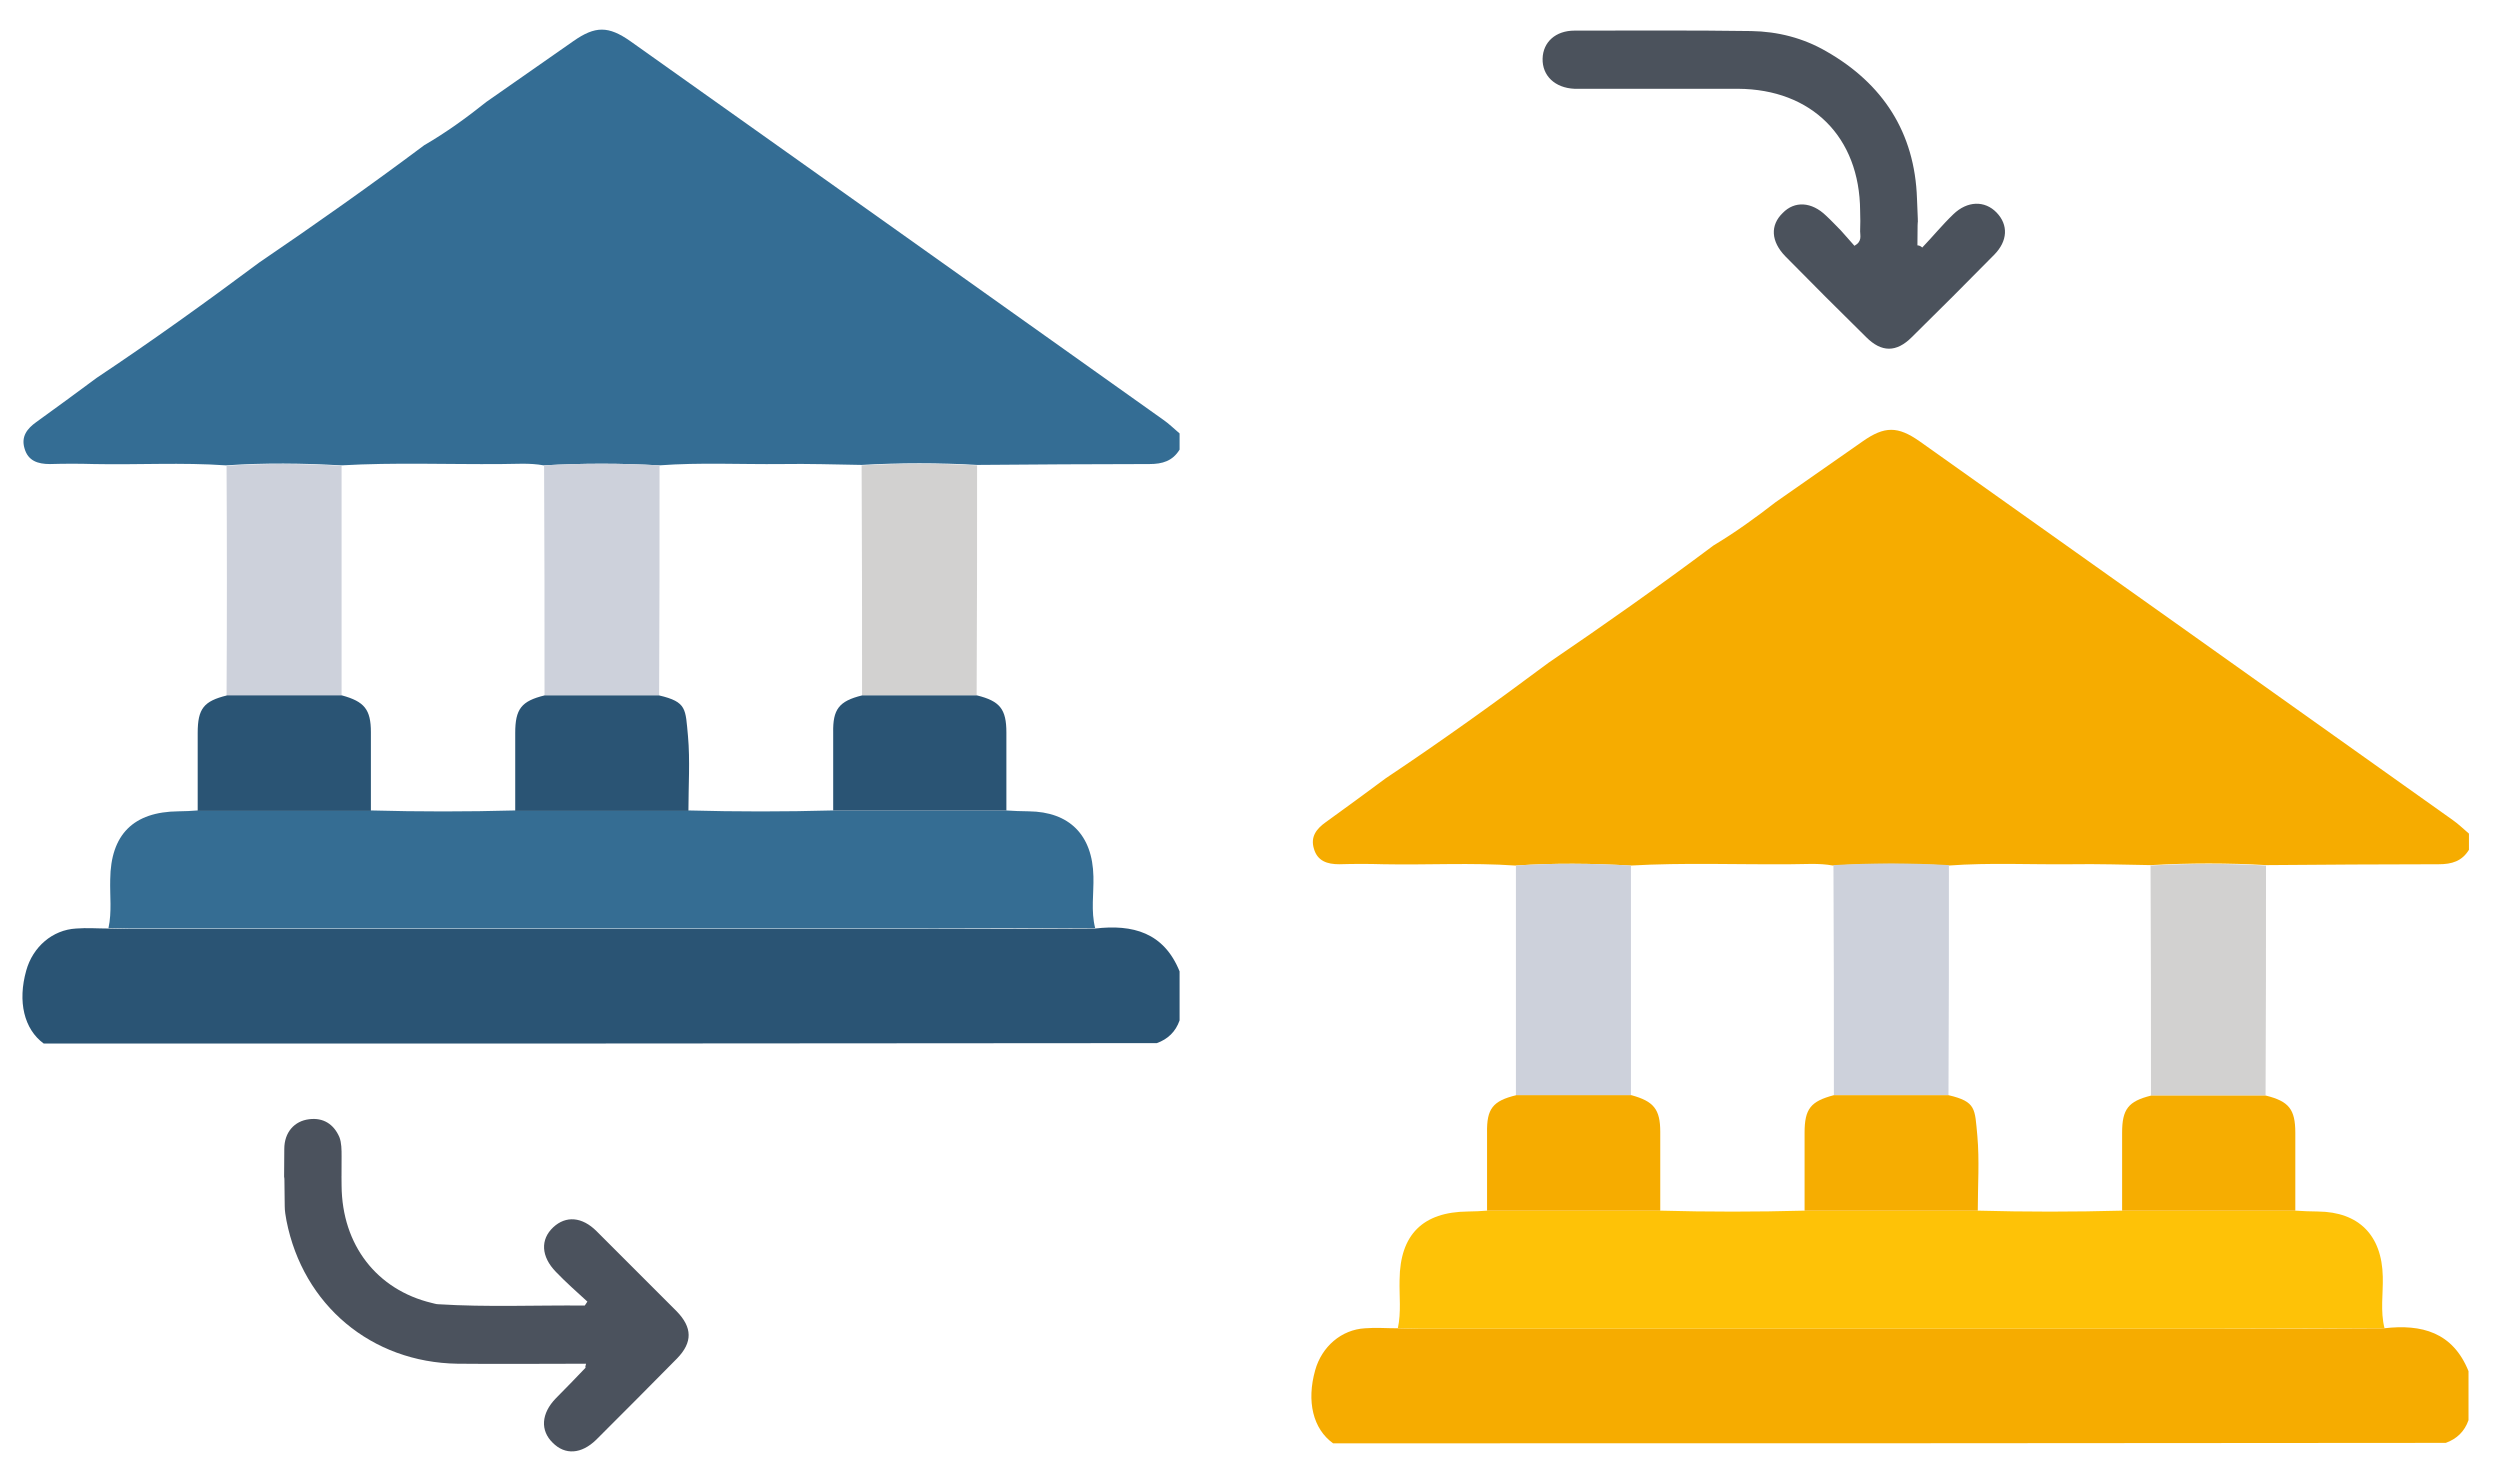 <?xml version="1.0" encoding="utf-8"?>
<!-- Generator: Adobe Illustrator 28.0.0, SVG Export Plug-In . SVG Version: 6.00 Build 0)  -->
<svg version="1.1" id="Layer_1" xmlns="http://www.w3.org/2000/svg" xmlns:xlink="http://www.w3.org/1999/xlink" x="0px" y="0px"
	 viewBox="0 0 571.6 335.6" style="enable-background:new 0 0 571.6 335.6;" xml:space="preserve">
<style type="text/css">
	.st0{fill:#F6AC00;}
	.st1{fill:#346D94;}
	.st2{fill:#FEC207;}
	.st3{fill:#356D93;}
	.st4{fill:#2A5474;}
	.st5{fill:#4B525D;}
	.st6{fill:#C8CFD9;}
	.st7{fill:#CDD1DB;}
	.st8{fill:#4B525C;}
	.st9{fill:#D2D1D0;}
	.st10{fill:#F6AD01;}
</style>
<path class="st0" d="M-471.4,104.7c6.6-4.6,13.3-9.3,19.9-13.9c5-3.5,8-3.5,13,0c40.7,28.9,81.3,57.7,121.9,86.6
	c1.3,0.9,2.4,2,3.7,3.1c0,1.2,0,2.5,0,3.7c-1.6,2.6-3.9,3.3-6.9,3.3c-13.1,0-26.3,0.1-39.4,0.2c-8.8-0.5-17.6-0.5-26.4,0
	c-6.1-0.1-12.2-0.3-18.3-0.2c-9.3,0.1-18.6-0.4-28,0.3c-8.8-0.5-17.6-0.5-26.4,0c-3.2-0.6-6.5-0.3-9.7-0.3
	c-12.2,0.1-24.4-0.4-36.6,0.3c-8.8-0.5-17.6-0.6-26.3,0c-10.1-0.7-20.1-0.1-30.2-0.3c-3.4-0.1-6.7-0.1-10.1,0c-2.7,0-5-0.7-5.8-3.6
	c-0.8-2.7,0.6-4.5,2.7-6c4.6-3.3,9.2-6.7,13.8-10.1c12.6-8.4,25-17.3,37.2-26.4c12.8-8.7,25.4-17.6,37.7-26.8
	C-480.6,111.7-475.9,108.3-471.4,104.7z"/>
<path class="st1" d="M-561.4-63.9c22.2,15.7,44.5,31.4,66.7,47.1c19.4,13.8,38.8,27.6,58.2,41.4c0.7,0.5,1.4,1,2.1,1.5
	c2,1.5,3,3.4,2.1,5.9c-0.8,2.4-2.8,3.3-5.3,3.3c-10,0-19.9,0-29.9,0c-3.6,0-7.2,0.2-10.8,0.3c-8.8-0.6-17.6-0.5-26.4-0.1
	c-15.4-0.3-30.8-0.4-46.2,0c-8.8-0.5-17.6-0.4-26.5,0c-15.4-0.4-30.8-0.3-46.1,0c-8.8-0.4-17.6-0.5-26.4,0
	c-12.2-0.1-24.4-0.1-36.6-0.2c-1.2,0-2.5,0-3.7,0c-2.6,0.1-4.7-0.7-5.6-3.3c-1-2.9,0.5-4.7,2.7-6.3c6.9-4.9,13.8-9.8,20.7-14.7
	c33.5-23.8,67-47.6,100.5-71.4c1.7-1.2,3.5-2.3,5.2-3.5C-564.8-63.9-563.1-63.9-561.4-63.9z"/>
<path class="st0" d="M-572.6,320c-4.6-3.3-6.1-9.6-4.1-16.7c1.5-5.4,6-9.3,11.4-9.6c2.5-0.2,4.9,0,7.4,0c1.6,0,3.2,0.1,4.9,0.1
	c60.6,0,121.2,0,181.8,0c13,0,25.9,0,38.9-0.1c8.6-1,15.7,0.9,19.3,9.8c0,3.7,0,7.5,0,11.2c-0.9,2.6-2.7,4.3-5.2,5.2
	C-403,320-487.8,320-572.6,320z"/>
<path class="st2" d="M-352.6,266.7c1.7,0.1,3.5,0.2,5.2,0.2c9.3,0.1,14.6,5.4,14.8,14.9c0.1,3.9-0.6,7.9,0.4,11.8
	c-13,0-25.9,0.1-38.9,0.1c-60.6,0-121.2,0-181.8,0c-1.6,0-3.2-0.1-4.9-0.1c0.8-3.7,0.3-7.4,0.4-11.1c0.1-10.3,5.3-15.5,15.6-15.6
	c1.5,0,3-0.1,4.4-0.2c13.2,0,26.4,0,39.6,0c11,0.3,22,0.3,33,0c13.2,0,26.4,0,39.6,0c11,0.3,22,0.3,33,0
	C-379,266.8-365.8,266.8-352.6,266.7z"/>
<path class="st3" d="M-485.5,114.7c-12.4,9.2-25,18.2-37.7,26.8c-29.6,0-59.3,0-88.9,0c-21.5,0-43.1-0.1-64.6-0.1
	c1-3.5,0.4-7.1,0.4-10.7c0.1-10.9,5.1-16,15.9-16c1.4,0,2.7-0.1,4.1-0.2c13.2,0,26.4,0,39.6,0c11,0,22,0,33,0c13.2,0,26.4,0,39.6,0
	c11,0,22,0,33,0C-502.6,114.6-494,114.6-485.5,114.7z"/>
<path class="st4" d="M-676.8,141.4c21.5,0,43.1,0.1,64.6,0.1c29.6,0,59.3,0,88.9,0c-12.2,9-24.5,17.9-37.2,26.4
	c-11.8,0-23.7-0.1-35.5-0.1c-30.4,0-60.9,0-91.3,0c-6.8,0-8.9-2.1-8.9-9c0-1.6-0.1-3.3,0-4.9c0.4-6.8,5.7-12.2,12.5-12.5
	C-681.2,141.3-679,141.4-676.8,141.4z"/>
<path class="st5" d="M-613.7,280.3c-10,0-19.7,0.1-29.4,0c-19.7-0.3-35.3-13.4-39.1-32.7c-0.2-1.1-0.4-2.2-0.4-3.3
	c-0.1-14.4-0.2-28.7-0.1-43.1c0-3.8,2.3-6.4,5.7-6.8c3.2-0.4,5.6,1.1,6.9,4.1c0.5,1.3,0.5,2.9,0.5,4.4c0,12.2-0.1,24.5,0,36.7
	c0.1,13.6,8.1,23.8,20.6,26.8c0.5,0.1,1,0.3,1.5,0.3c11.2,0.7,22.3,0.2,33.5,0.3c0.2-0.3,0.4-0.6,0.6-0.9c-2.4-2.2-4.9-4.4-7.2-6.8
	c-3.4-3.5-3.6-7.4-0.6-10.2c2.9-2.7,6.6-2.4,9.9,0.9c6.1,6.1,12.2,12.2,18.3,18.3c3.6,3.7,3.7,7.1,0.1,10.8
	c-6.1,6.2-12.3,12.4-18.5,18.6c-3.4,3.3-7.1,3.5-9.9,0.7c-2.9-2.8-2.7-6.7,0.7-10.2c2.3-2.3,4.5-4.6,6.8-7
	C-613.9,281.1-613.9,280.9-613.7,280.3z"/>
<path class="st6" d="M-649.8,35.5c8.8-0.5,17.6-0.5,26.4,0c0,17.6-0.1,35.1-0.1,52.7c-8.8,0-17.5,0-26.3,0
	C-649.7,70.6-649.8,53-649.8,35.5z"/>
<path class="st7" d="M-530.8,187.9c8.8-0.6,17.6-0.5,26.3,0c0,17.5,0,35,0,52.6c-8.8,0-17.5,0-26.3,0
	C-530.7,222.9-530.8,205.4-530.8,187.9z"/>
<path class="st4" d="M-649.7,88.2c8.8,0,17.5,0,26.3,0c5.1,1.2,6.6,3.1,6.7,8.2c0,6.1,0,12.1,0,18.2c-13.2,0-26.4,0-39.6,0
	c0-6.1,0-12.1,0-18.2C-656.4,91.3-654.8,89.4-649.7,88.2z"/>
<path class="st0" d="M-530.7,240.4c8.8,0,17.5,0,26.3,0c5.1,1.4,6.6,3.2,6.6,8.4c0,6,0,12,0,18c-13.2,0-26.4,0-39.6,0
	c0-5.9,0-11.9,0-17.8C-537.5,243.4-536,241.7-530.7,240.4z"/>
<path class="st8" d="M-358.3,38.8c2.4-2.5,4.6-5.2,7.1-7.6c3.2-3.1,7.2-3.2,9.9-0.4c2.7,2.8,2.6,6.5-0.6,9.7
	c-6.2,6.3-12.5,12.6-18.8,18.8c-3.5,3.5-6.9,3.5-10.4,0c-6.2-6.1-12.4-12.3-18.5-18.5c-3.3-3.4-3.5-7.1-0.6-9.9
	c2.7-2.8,6.6-2.6,9.9,0.6c1.2,1.1,2.3,2.3,3.4,3.4c1.1,1.2,2.1,2.4,3.1,3.5c1.8-1,1.3-2.3,1.3-3.3c0.1-8.2,0.1-16.5,0-24.7
	c-0.1-16.9-11.1-27.8-27.9-27.9c-11.6,0-23.2,0-34.8,0c-0.9,0-1.7,0-2.6,0c-4.5-0.2-7.4-3-7.3-6.9c0.1-3.8,3-6.4,7.3-6.4
	c13.5,0,26.9-0.1,40.4,0.1c6.1,0.1,11.9,1.6,17.1,4.6c13,7.4,20.3,18.6,20.8,33.7c0.4,10.2,0.1,20.4,0.1,30.7
	C-358.9,38.4-358.6,38.6-358.3,38.8z"/>
<path class="st7" d="M-504.6,35.5c8.8-0.4,17.6-0.5,26.4,0.1c0,17.5-0.1,35.1-0.1,52.6c-8.8,0-17.5,0-26.3,0
	C-504.5,70.6-504.6,53-504.6,35.5z"/>
<path class="st4" d="M-504.5,88.2c8.8,0,17.5,0,26.3,0c5.3,1.2,6.7,3,6.8,8.4c0,2.7,0.1,5.4,0.1,8.1c-4.5,3.6-9.2,6.9-14,10
	c-8.6-0.1-17.1-0.1-25.7-0.2c0-6,0-12,0-18C-511.1,91.4-509.6,89.5-504.5,88.2z"/>
<path class="st7" d="M-458.1,240.4c0-17.5,0-35-0.1-52.6c8.8-0.5,17.6-0.5,26.4,0c0,17.5,0,35-0.1,52.6
	C-440.6,240.4-449.4,240.4-458.1,240.4z"/>
<path class="st9" d="M-385.5,240.4c0-17.5,0-35.1-0.1-52.6c8.8-0.5,17.6-0.5,26.4,0c0,17.5,0,35.1-0.1,52.6
	C-368,240.4-376.8,240.4-385.5,240.4z"/>
<path class="st7" d="M-550.7,35.5c0,17.6-0.1,35.1-0.1,52.7c-8.8,0-17.5,0-26.3,0c0-17.6-0.1-35.1-0.1-52.7
	C-568.4,35.1-559.6,35-550.7,35.5z"/>
<path class="st10" d="M-385.5,240.4c8.8,0,17.5,0,26.3,0c5.2,1.3,6.7,3.1,6.7,8.5c0,5.9,0,11.9,0,17.8c-13.2,0-26.4,0-39.6,0
	c0-5.9,0-11.9,0-17.8C-392.2,243.6-390.8,241.7-385.5,240.4z"/>
<path class="st10" d="M-458.1,240.4c8.7,0,17.5,0,26.2,0c6.4,1.5,6,3.1,6.6,9.3c0.5,5.6,0.1,11.4,0.1,17.1c-13.2,0-26.4,0-39.6,0
	c0-5.9,0-11.9,0-17.8C-464.8,243.5-463.4,241.7-458.1,240.4z"/>
<path class="st4" d="M-577.1,88.2c8.8,0,17.5,0,26.3,0c5.2,1.3,6.7,3.1,6.7,8.5c0,5.9,0,11.9,0,17.8c-13.2,0-26.4,0-39.6,0
	c0-6.1,0-12.1,0-18.2C-583.7,91.3-582.2,89.4-577.1,88.2z"/>
<path class="st0" d="M406,114.8c6.6-4.6,13.3-9.3,19.9-13.9c5-3.5,8-3.5,13,0c40.7,28.9,81.3,57.7,121.9,86.6c1.3,0.9,2.4,2,3.7,3.1
	c0,1.2,0,2.5,0,3.7c-1.6,2.6-3.9,3.3-6.9,3.3c-13.1,0-26.3,0.1-39.4,0.2c-8.8-0.5-17.6-0.5-26.4,0c-6.1-0.1-12.2-0.3-18.3-0.2
	c-9.3,0.1-18.6-0.4-28,0.3c-8.8-0.5-17.6-0.5-26.4,0c-3.2-0.6-6.5-0.3-9.7-0.3c-12.2,0.1-24.4-0.4-36.6,0.3
	c-8.8-0.5-17.6-0.6-26.3,0c-10.1-0.7-20.1-0.1-30.2-0.3c-3.4-0.1-6.7-0.1-10.1,0c-2.7,0-5-0.7-5.8-3.6c-0.8-2.7,0.6-4.5,2.7-6
	c4.6-3.3,9.2-6.7,13.8-10.1c12.6-8.4,25-17.3,37.2-26.4c12.8-8.7,25.4-17.6,37.7-26.8C396.8,121.7,401.5,118.3,406,114.8z"/>
<path class="st0" d="M304.8,330c-4.6-3.3-6.1-9.6-4.1-16.7c1.5-5.4,6-9.3,11.4-9.6c2.5-0.2,4.9,0,7.4,0c1.6,0,3.2,0.1,4.9,0.1
	c60.6,0,121.2,0,181.8,0c13,0,25.9,0,38.9-0.1c8.6-1,15.7,0.9,19.3,9.8c0,3.7,0,7.5,0,11.2c-0.9,2.6-2.7,4.3-5.2,5.2
	C474.4,330,389.6,330,304.8,330z"/>
<path class="st2" d="M524.8,276.8c1.7,0.1,3.5,0.2,5.2,0.2c9.3,0.1,14.6,5.4,14.8,14.9c0.1,3.9-0.6,7.9,0.4,11.8
	c-13,0-25.9,0.1-38.9,0.1c-60.6,0-121.2,0-181.8,0c-1.6,0-3.2-0.1-4.9-0.1c0.8-3.7,0.3-7.4,0.4-11.1c0.1-10.3,5.3-15.5,15.6-15.6
	c1.5,0,3-0.1,4.4-0.2c13.2,0,26.4,0,39.6,0c11,0.3,22,0.3,33,0c13.2,0,26.4,0,39.6,0c11,0.3,22,0.3,33,0
	C498.4,276.8,511.6,276.8,524.8,276.8z"/>
<path class="st5" d="M134,311.8c-10,0-19.7,0.1-29.4,0c-19.7-0.3-35.3-13.4-39.1-32.7c-0.2-1.1-0.4-2.2-0.4-3.3
	c-0.1-14.4-0.2,1.3-0.1-13.1c0-3.8,2.3-6.4,5.7-6.8c3.2-0.4,5.6,1.1,6.9,4.1c0.5,1.3,0.5,2.9,0.5,4.4c0,12.2-0.1-5.5,0,6.7
	c0.1,13.6,8.1,23.8,20.6,26.8c0.5,0.1,1,0.3,1.5,0.3c11.2,0.7,22.3,0.2,33.5,0.3c0.2-0.3,0.4-0.6,0.6-0.9c-2.4-2.2-4.9-4.4-7.2-6.8
	c-3.4-3.5-3.6-7.4-0.6-10.2c2.9-2.7,6.6-2.4,9.9,0.9c6.1,6.1,12.2,12.2,18.3,18.3c3.6,3.7,3.7,7.1,0.1,10.8
	c-6.1,6.2-12.3,12.4-18.5,18.6c-3.4,3.3-7.1,3.5-9.9,0.7c-2.9-2.8-2.7-6.7,0.7-10.2c2.3-2.3,4.5-4.6,6.8-7
	C133.8,312.6,133.8,312.4,134,311.8z"/>
<path class="st7" d="M346.6,197.9c8.8-0.6,17.6-0.5,26.3,0c0,17.5,0,35,0,52.6c-8.8,0-17.5,0-26.3,0
	C346.6,232.9,346.6,215.4,346.6,197.9z"/>
<path class="st0" d="M346.7,250.4c8.8,0,17.5,0,26.3,0c5.1,1.4,6.6,3.2,6.6,8.4c0,6,0,12,0,18c-13.2,0-26.4,0-39.6,0
	c0-5.9,0-11.9,0-17.8C339.9,253.5,341.3,251.7,346.7,250.4z"/>
<path class="st8" d="M439.5,56.6c2.4-2.5,4.6-5.2,7.1-7.6c3.2-3.1,7.2-3.2,9.9-0.4c2.7,2.8,2.6,6.5-0.6,9.7
	c-6.2,6.3-12.5,12.6-18.8,18.8c-3.5,3.5-6.9,3.5-10.4,0c-6.2-6.1-12.4-12.3-18.5-18.5c-3.3-3.4-3.5-7.1-0.6-9.9
	c2.7-2.8,6.6-2.6,9.9,0.6c1.2,1.1,2.3,2.3,3.4,3.4c1.1,1.2,2.1,2.4,3.1,3.5c1.8-1,1.3-2.3,1.3-3.3c0.1-8.2,0.1,3.5,0-4.7
	c-0.1-16.9-11.1-27.8-27.9-27.9c-11.6,0-23.2,0-34.8,0c-0.9,0-1.7,0-2.6,0c-4.5-0.2-7.4-3-7.3-6.9c0.1-3.8,3-6.4,7.3-6.4
	c13.5,0,26.9-0.1,40.4,0.1c6.1,0.1,11.9,1.6,17.1,4.6c13,7.4,20.3,18.6,20.8,33.7c0.4,10.2,0.1,0.4,0.1,10.7
	C438.8,56.1,439.2,56.3,439.5,56.6z"/>
<path class="st7" d="M419.3,250.4c0-17.5,0-35-0.1-52.6c8.8-0.5,17.6-0.5,26.4,0c0,17.5,0,35-0.1,52.6
	C436.8,250.4,428,250.4,419.3,250.4z"/>
<path class="st9" d="M491.8,250.5c0-17.5,0-35.1-0.1-52.6c8.8-0.5,17.6-0.5,26.4,0c0,17.5,0,35.1-0.1,52.6
	C509.4,250.5,500.6,250.5,491.8,250.5z"/>
<path class="st10" d="M491.8,250.5c8.8,0,17.5,0,26.3,0c5.2,1.3,6.7,3.1,6.7,8.5c0,5.9,0,11.9,0,17.8c-13.2,0-26.4,0-39.6,0
	c0-5.9,0-11.9,0-17.8C485.2,253.6,486.6,251.8,491.8,250.5z"/>
<path class="st10" d="M419.3,250.4c8.7,0,17.5,0,26.2,0c6.4,1.5,6,3.1,6.6,9.3c0.5,5.6,0.1,11.4,0.1,17.1c-13.2,0-26.4,0-39.6,0
	c0-5.9,0-11.9,0-17.8C412.6,253.5,414,251.8,419.3,250.4z"/>
<path class="st1" d="M111.2,23.3c6.6-4.6,13.3-9.3,19.9-13.9c5-3.5,8-3.5,13,0c40.7,28.9,81.3,57.7,121.9,86.6
	c1.3,0.9,2.4,2,3.7,3.1c0,1.2,0,2.5,0,3.7c-1.6,2.6-3.9,3.3-6.9,3.3c-13.1,0-26.3,0.1-39.4,0.2c-8.8-0.5-17.6-0.5-26.4,0
	c-6.1-0.1-12.2-0.3-18.3-0.2c-9.3,0.1-18.6-0.4-28,0.3c-8.8-0.5-17.6-0.5-26.4,0c-3.2-0.6-6.5-0.3-9.7-0.3
	c-12.2,0.1-24.4-0.4-36.6,0.3c-8.8-0.5-17.6-0.6-26.3,0c-10.1-0.7-20.1-0.1-30.2-0.3c-3.4-0.1-6.7-0.1-10.1,0c-2.7,0-5-0.7-5.8-3.6
	c-0.8-2.7,0.6-4.5,2.7-6c4.6-3.3,9.2-6.7,13.8-10.1c12.6-8.4,25-17.3,37.2-26.4c12.8-8.7,25.4-17.6,37.7-26.8
	C102,30.3,106.7,26.9,111.2,23.3z"/>
<path class="st4" d="M10,238.6C5.5,235.3,4,229,6,221.9c1.5-5.4,6-9.3,11.4-9.6c2.5-0.2,4.9,0,7.4,0c1.6,0,3.2,0.1,4.9,0.1
	c60.6,0,121.2,0,181.8,0c13,0,25.9,0,38.9-0.1c8.6-1,15.7,0.9,19.3,9.8c0,3.7,0,7.5,0,11.2c-0.9,2.6-2.7,4.3-5.2,5.2
	C179.6,238.6,94.8,238.6,10,238.6z"/>
<path class="st3" d="M230,185.3c1.7,0.1,3.5,0.2,5.2,0.2c9.3,0.1,14.6,5.4,14.8,14.9c0.1,3.9-0.6,7.9,0.4,11.8
	c-13,0-25.9,0.1-38.9,0.1c-60.6,0-121.2,0-181.8,0c-1.6,0-3.2-0.1-4.9-0.1c0.8-3.7,0.3-7.4,0.4-11.1c0.1-10.3,5.3-15.5,15.6-15.6
	c1.5,0,3-0.1,4.4-0.2c13.2,0,26.4,0,39.6,0c11,0.3,22,0.3,33,0c13.2,0,26.4,0,39.6,0c11,0.3,22,0.3,33,0
	C203.6,185.3,216.8,185.3,230,185.3z"/>
<path class="st7" d="M51.8,106.5c8.8-0.6,17.6-0.5,26.3,0c0,17.5,0,35,0,52.6c-8.8,0-17.5,0-26.3,0C51.9,141.5,51.9,124,51.8,106.5z
	"/>
<path class="st4" d="M51.9,159c8.8,0,17.5,0,26.3,0c5.1,1.4,6.6,3.2,6.6,8.4c0,6,0,12,0,18c-13.2,0-26.4,0-39.6,0
	c0-5.9,0-11.9,0-17.8C45.2,162,46.6,160.3,51.9,159z"/>
<path class="st7" d="M124.5,159c0-17.5,0-35-0.1-52.6c8.8-0.5,17.6-0.5,26.4,0c0,17.5,0,35-0.1,52.6C142,159,133.2,159,124.5,159z"
	/>
<path class="st9" d="M197.1,159c0-17.5,0-35.1-0.1-52.6c8.8-0.5,17.6-0.5,26.4,0c0,17.5,0,35.1-0.1,52.6
	C214.6,159,205.8,159,197.1,159z"/>
<path class="st4" d="M197.1,159c8.8,0,17.5,0,26.3,0c5.2,1.3,6.7,3.1,6.7,8.5c0,5.9,0,11.9,0,17.8c-13.2,0-26.4,0-39.6,0
	c0-5.9,0-11.9,0-17.8C190.4,162.2,191.8,160.3,197.1,159z"/>
<path class="st4" d="M124.5,159c8.7,0,17.5,0,26.2,0c6.4,1.5,6,3.1,6.6,9.3c0.5,5.6,0.1,11.4,0.1,17.1c-13.2,0-26.4,0-39.6,0
	c0-5.9,0-11.9,0-17.8C117.8,162.1,119.2,160.3,124.5,159z"/>
</svg>
